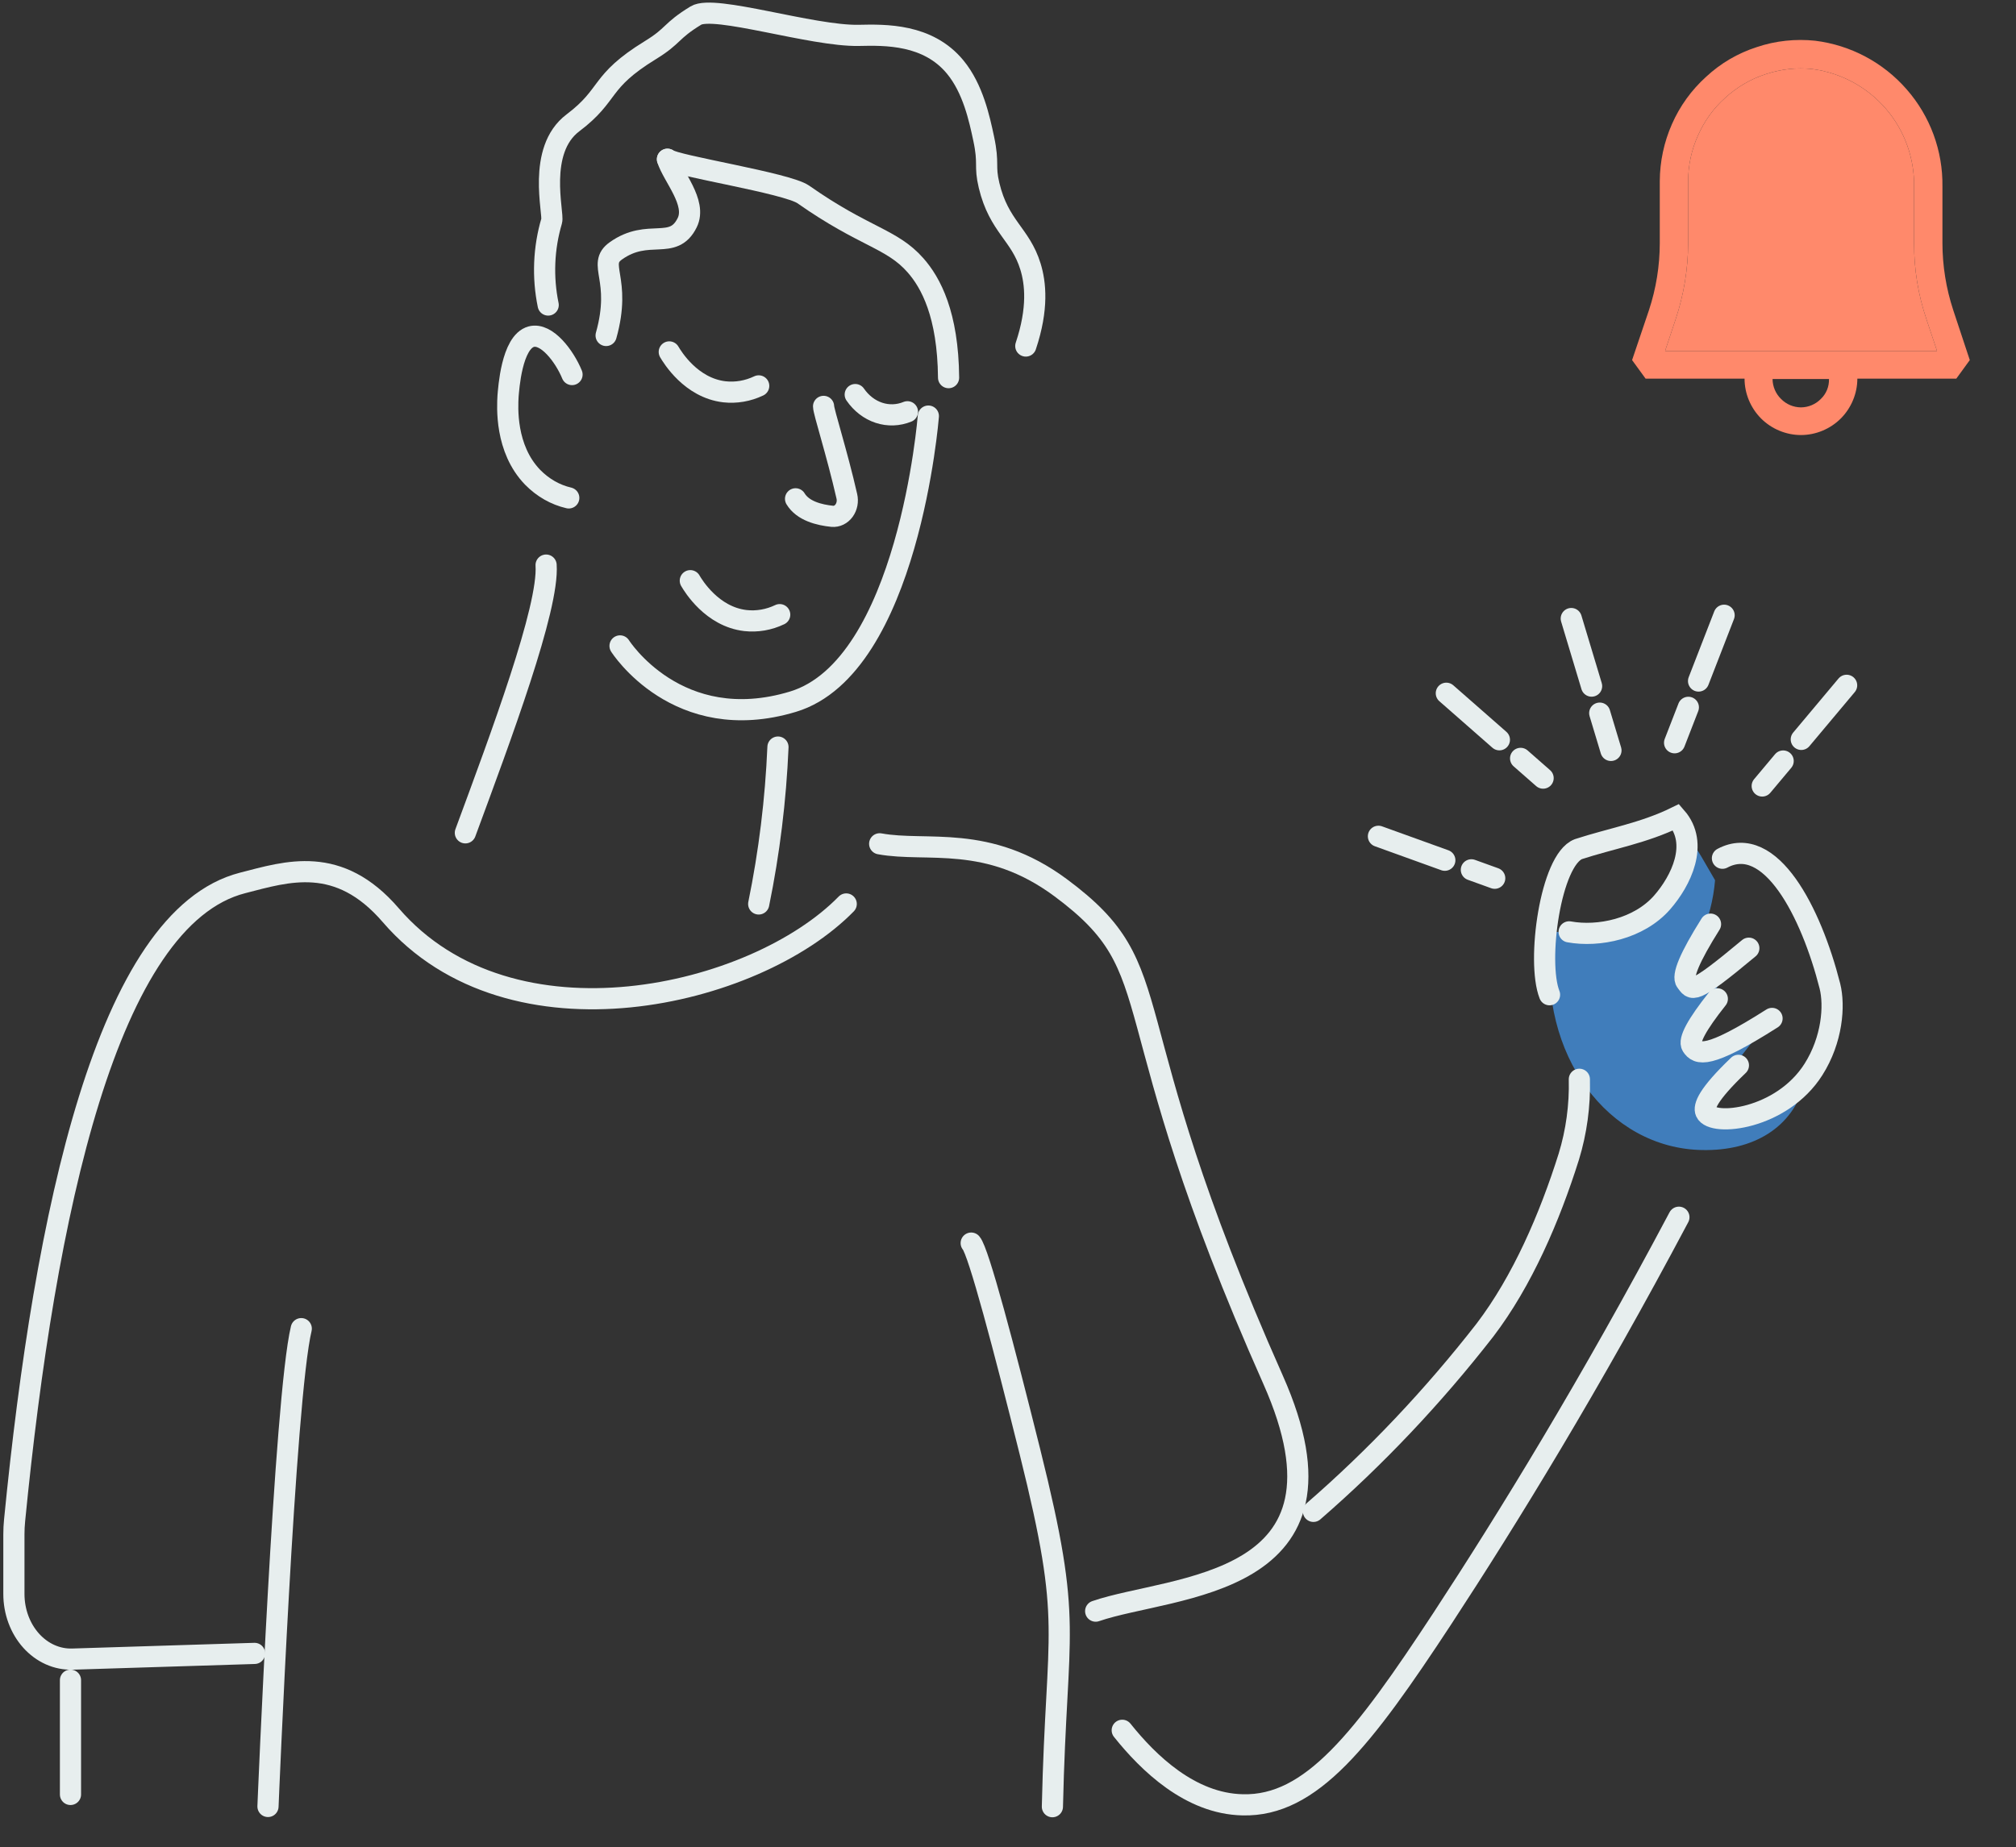 <?xml version="1.0" encoding="UTF-8"?>
<svg xmlns="http://www.w3.org/2000/svg" width="515" height="472" viewBox="0 0 515 472" fill="none">
  <rect x="0" y="0" width="515" height="472" fill="#333333" stroke="none"/>
  <path d="M224.718 215.609C236.807 217.84 252.26 212.97 270.97 226.845C300.284 248.611 282.608 256.692 325.211 352.543C348.985 406.033 299.523 404.917 279.897 411.678" stroke="#E7EEEE" stroke-width="5.408" stroke-miterlimit="10" stroke-linecap="round"></path>
  <path d="M216.173 230.981C192.969 254.733 130.586 269.574 99.823 233.851C86.462 218.329 73.362 222.683 61.975 225.607C27.336 234.477 11.443 310.072 3.728 388.484C3.609 389.672 3.55 390.866 3.55 392.062L3.55 407.284C3.549 409.509 3.938 411.712 4.694 413.762C5.45 415.812 6.556 417.667 7.949 419.22C9.342 420.772 10.993 421.989 12.804 422.799C14.614 423.609 16.549 423.995 18.492 423.935L65.03 422.479" stroke="#E7EEEE" stroke-width="5.408" stroke-miterlimit="10" stroke-linecap="round"></path>
  <path d="M248.099 317.636C249.989 319.799 256.48 344.368 263.124 371.031C274.31 415.923 269.9 414.957 268.842 461.645" stroke="#E7EEEE" stroke-width="5.408" stroke-miterlimit="10" stroke-linecap="round"></path>
  <path d="M76.958 339.496C72.714 357.18 68.459 461.588 68.459 461.588" stroke="#E7EEEE" stroke-width="5.408" stroke-miterlimit="10" stroke-linecap="round"></path>
  <path d="M423.253 212.289C422.397 211.981 421.47 212.074 420.674 212.548C419.571 213.215 416.665 212.908 415.637 213.717C411.952 215.323 409.036 215.976 405.435 217.078C405.268 217.078 405.126 217.186 404.971 217.241C406.185 215.879 407.543 214.695 409.013 213.717C413.821 210.42 419.549 209.349 425.024 210.725C424.307 211.024 423.688 211.57 423.253 212.289Z" fill="#407DBB"></path>
  <path d="M396.221 240.502C396.328 239.727 396.447 238.843 396.589 237.863C402.089 239.202 407.81 238.696 413.065 236.408C421.516 232.735 429.921 228.493 430.931 217.895C430.979 217.374 429.655 213.173 429.528 212.669C432.738 214.9 434.283 218.437 438.123 224.913C437.709 229.919 436.445 234.785 434.402 239.237C434.176 239.701 434.027 240.208 433.962 240.734C432.964 242.421 431.965 244.094 430.931 245.767C428.328 250.011 434.414 254.011 436.993 249.848L437.6 248.842C438.177 249.058 438.797 249.08 439.386 248.904C439.974 248.728 440.505 248.361 440.916 247.848L441.225 247.522C441.094 247.74 440.964 247.944 440.845 248.161C438.824 251.889 436.351 256.133 435.353 260.405C434.614 261.077 433.919 261.809 433.273 262.595C430.218 266.39 435.163 272.117 438.241 268.281C442.224 263.329 448.072 261.751 453.492 259.33C447.468 266.045 441.945 273.326 436.981 281.096C434.604 284.823 439.204 288.415 442.117 286.143C442.943 286.393 443.822 286.277 444.577 285.816C449.629 282.932 456.25 281.082 460.958 276.906C457.938 288.006 448.096 294.142 434.806 293.856C410.771 293.434 392.94 269.519 396.221 240.502Z" fill="#407DBB"></path>
  <path d="M440.009 219.296C452.265 212.793 462.654 233.035 467.457 251.944C468.728 256.991 468.063 265.684 463.26 273.261C455.13 286.103 437.442 287.913 435.766 284.144C435.16 282.784 436.229 279.737 444.087 272.214" stroke="#E7EEEE" stroke-width="5.408" stroke-miterlimit="10" stroke-linecap="round"></path>
  <path d="M452.68 260.228C436.192 270.73 433.661 269.465 432.222 267.247C431.303 265.833 433.462 261.824 438.701 255.222" stroke="#E7EEEE" stroke-width="5.408" stroke-miterlimit="10" stroke-linecap="round"></path>
  <path d="M446.75 242.284C431.867 254.718 432.402 252.841 430.75 250.855C429.601 249.467 431.673 244.561 436.967 236.136" stroke="#E7EEEE" stroke-width="5.408" stroke-miterlimit="10" stroke-linecap="round"></path>
  <path d="M395.839 254.175C392.499 245.7 396.089 219.69 403.221 216.969C411.542 214.249 419.863 212.888 428.184 208.807C434.127 215.609 429.373 225.132 424.618 230.573C418.674 237.375 408.368 239.47 400.844 238.109" stroke="#E7EEEE" stroke-width="5.408" stroke-miterlimit="10" stroke-linecap="round"></path>
  <path d="M335.522 386.184C351.41 372.394 366.092 356.872 379.361 339.836C388.871 327.335 395.86 311.119 400.758 295.57C402.705 289.216 403.62 282.508 403.456 275.777" stroke="#E7EEEE" stroke-width="5.408" stroke-miterlimit="10" stroke-linecap="round"></path>
  <path d="M428.887 311.025C406.302 353.631 385.25 387.926 368.466 413.555C348.258 444.327 334.992 461.631 317.423 461.168C304.062 460.882 293.364 450.489 286.683 442.123" stroke="#E7EEEE" stroke-width="5.408" stroke-miterlimit="10" stroke-linecap="round"></path>
  <path d="M440.433 157.208L427.785 189.789" stroke="#E7EEEE" stroke-width="5.408" stroke-miterlimit="10" stroke-linecap="round" stroke-dasharray="18.03 7.21"></path>
  <path d="M401.389 158.051L411.528 191.747" stroke="#E7EEEE" stroke-width="5.408" stroke-miterlimit="10" stroke-linecap="round" stroke-dasharray="18.03 7.21"></path>
  <path d="M369.473 177.139L394.198 198.823" stroke="#E7EEEE" stroke-width="5.408" stroke-miterlimit="10" stroke-linecap="round" stroke-dasharray="18.03 7.21"></path>
  <path d="M471.732 175.111L450.169 200.835" stroke="#E7EEEE" stroke-width="5.408" stroke-miterlimit="10" stroke-linecap="round" stroke-dasharray="18.03 7.21"></path>
  <path d="M352.129 213.689L381.834 224.409" stroke="#E7EEEE" stroke-width="5.408" stroke-miterlimit="10" stroke-linecap="round" stroke-dasharray="18.03 7.21"></path>
  <path d="M18.006 429.322L18.006 458.516" stroke="#E7EEEE" stroke-width="5.408" stroke-miterlimit="10" stroke-linecap="round"></path>
  <path d="M237.155 106.317C237.155 106.317 232.103 170.376 202.564 179.3C173.025 188.224 158.392 165.044 158.392 165.044" stroke="#E7EEEE" stroke-width="5.408" stroke-miterlimit="10" stroke-linecap="round"></path>
  <path d="M210.388 103.84C210.388 105.201 213.8 115.703 216.332 126.817C216.477 127.446 216.489 128.105 216.367 128.74C216.245 129.375 215.992 129.968 215.629 130.468C215.266 130.968 214.804 131.362 214.281 131.617C213.758 131.872 213.19 131.98 212.623 131.932C209.283 131.592 205.11 130.572 203.232 127.456" stroke="#E7EEEE" stroke-width="5.408" stroke-miterlimit="10" stroke-linecap="round"></path>
  <path d="M146.129 95.705C144.239 91.08 139.675 84.986 135.728 86.019C130.664 87.38 129.939 99.541 129.785 101.174C129.63 103.895 128.988 114.641 136.073 121.96C138.686 124.619 141.869 126.436 145.297 127.225" stroke="#E7EEEE" stroke-width="5.408" stroke-miterlimit="10" stroke-linecap="round"></path>
  <path d="M139.504 144.393C140.265 155.357 127.926 188.292 118.88 212.806" stroke="#E7EEEE" stroke-width="5.408" stroke-miterlimit="10" stroke-linecap="round"></path>
  <path d="M198.736 190.89C198.159 204.397 196.512 217.815 193.815 230.98" stroke="#E7EEEE" stroke-width="5.408" stroke-miterlimit="10" stroke-linecap="round"></path>
  <path d="M170.97 89.922C171.731 91.215 176.498 99.119 185.044 100.112C188.033 100.444 191.046 99.925 193.817 98.602" stroke="#E7EEEE" stroke-width="5.408" stroke-miterlimit="10" stroke-linecap="round"></path>
  <path d="M218.476 100.82C220.017 103.058 222.133 104.687 224.526 105.475C226.919 106.264 229.468 106.172 231.813 105.214" stroke="#E7EEEE" stroke-width="5.408" stroke-miterlimit="10" stroke-linecap="round"></path>
  <path d="M140.038 77.94C138.568 70.822 138.877 63.374 140.929 56.446C141.512 54.501 137.054 38.408 146.361 31.388C156.061 24.07 152.84 20.982 166.13 12.819C172.275 9.051 171.158 8.017 177.767 3.977C182.403 1.12 207.484 9.282 219.371 9.038C226.159 8.888 237.035 8.657 244.013 17.132C248.566 22.655 250.206 30.355 251.288 35.429C252.691 41.999 251.431 42.23 252.667 47.386C255.187 57.902 260.69 59.806 263.234 68.091C264.53 72.281 265.267 78.797 262.046 88.415" stroke="#E7EEEE" stroke-width="5.408" stroke-miterlimit="10" stroke-linecap="round"></path>
  <path d="M154.839 85.721C158.928 71.165 152.378 67.601 157.335 64.091C165.656 58.173 171.932 64.227 175.546 56.908C178.102 51.766 171.873 45.087 170.506 40.693" stroke="#E7EEEE" stroke-width="5.408" stroke-miterlimit="10" stroke-linecap="round"></path>
  <path d="M170.511 40.693C172.544 42.38 201.061 46.774 205.209 49.685C220.852 60.677 227.794 60.894 233.857 67.778C237.791 72.226 242.178 80.375 242.32 96.495" stroke="#E7EEEE" stroke-width="5.408" stroke-miterlimit="10" stroke-linecap="round"></path>
  <path d="M176.345 148.376C177.094 149.668 181.872 157.572 190.419 158.565C193.404 158.898 196.413 158.379 199.18 157.055" stroke="#E7EEEE" stroke-width="5.408" stroke-miterlimit="10" stroke-linecap="round"></path>
  <path d="M498.969 79.245C497.145 73.706 496.213 67.913 496.207 62.082V47.674C496.34 38.544 493.082 29.69 487.064 22.824C481.066 15.947 472.741 11.525 463.685 10.406C458.68 9.887 453.589 10.406 448.757 12.043C443.926 13.593 439.527 16.182 435.82 19.637C432.095 23.002 429.126 27.119 427.109 31.715C425.082 36.31 424.024 41.274 424.001 46.297V62.161C423.99 67.969 423.058 73.737 421.239 79.252L416.927 92.009L420.381 96.754H445.656C445.656 100.547 447.207 104.254 449.882 106.936C452.55 109.604 456.264 111.162 460.065 111.162C463.858 111.162 467.564 109.611 470.24 106.936C472.915 104.261 474.473 100.547 474.473 96.754H499.748L503.195 92.009L498.969 79.245ZM465.149 101.939C464.485 102.615 463.694 103.154 462.822 103.524C461.949 103.894 461.012 104.088 460.065 104.095C459.115 104.088 458.176 103.894 457.303 103.522C456.429 103.151 455.637 102.61 454.973 101.931C454.295 101.269 453.755 100.478 453.384 99.606C453.013 98.733 452.818 97.796 452.81 96.847H467.225C467.255 97.794 467.087 98.736 466.73 99.612C466.374 100.489 465.83 101.282 465.149 101.939ZM425.378 89.607L428.054 81.574C430.14 75.316 431.218 68.766 431.248 62.169V46.297C431.248 42.237 432.114 38.27 433.751 34.643C435.388 30.936 437.717 27.655 440.738 24.98C443.76 22.225 447.301 20.148 451.094 18.944C454.973 17.646 459.026 17.213 462.992 17.646C470.261 18.602 476.926 22.195 481.72 27.742C486.515 33.296 489.093 40.424 488.96 47.76V62.255C488.96 68.81 489.999 75.365 492.155 81.661L494.83 89.687H425.386V89.6L425.378 89.607Z" fill="#FF896B"></path>
  <path d="M425.378 89.607L428.054 81.574C430.14 75.316 431.218 68.766 431.248 62.169V46.297C431.248 42.237 432.114 38.27 433.751 34.643C435.388 30.936 437.717 27.655 440.738 24.98C443.76 22.225 447.301 20.148 451.094 18.944C454.973 17.646 459.026 17.213 462.992 17.646C470.261 18.602 476.926 22.195 481.72 27.742C486.515 33.296 489.093 40.424 488.96 47.76V62.255C488.96 68.81 489.999 75.365 492.155 81.661L494.83 89.687H425.386V89.6L425.378 89.607Z" fill="#FF896B"></path>
</svg>
